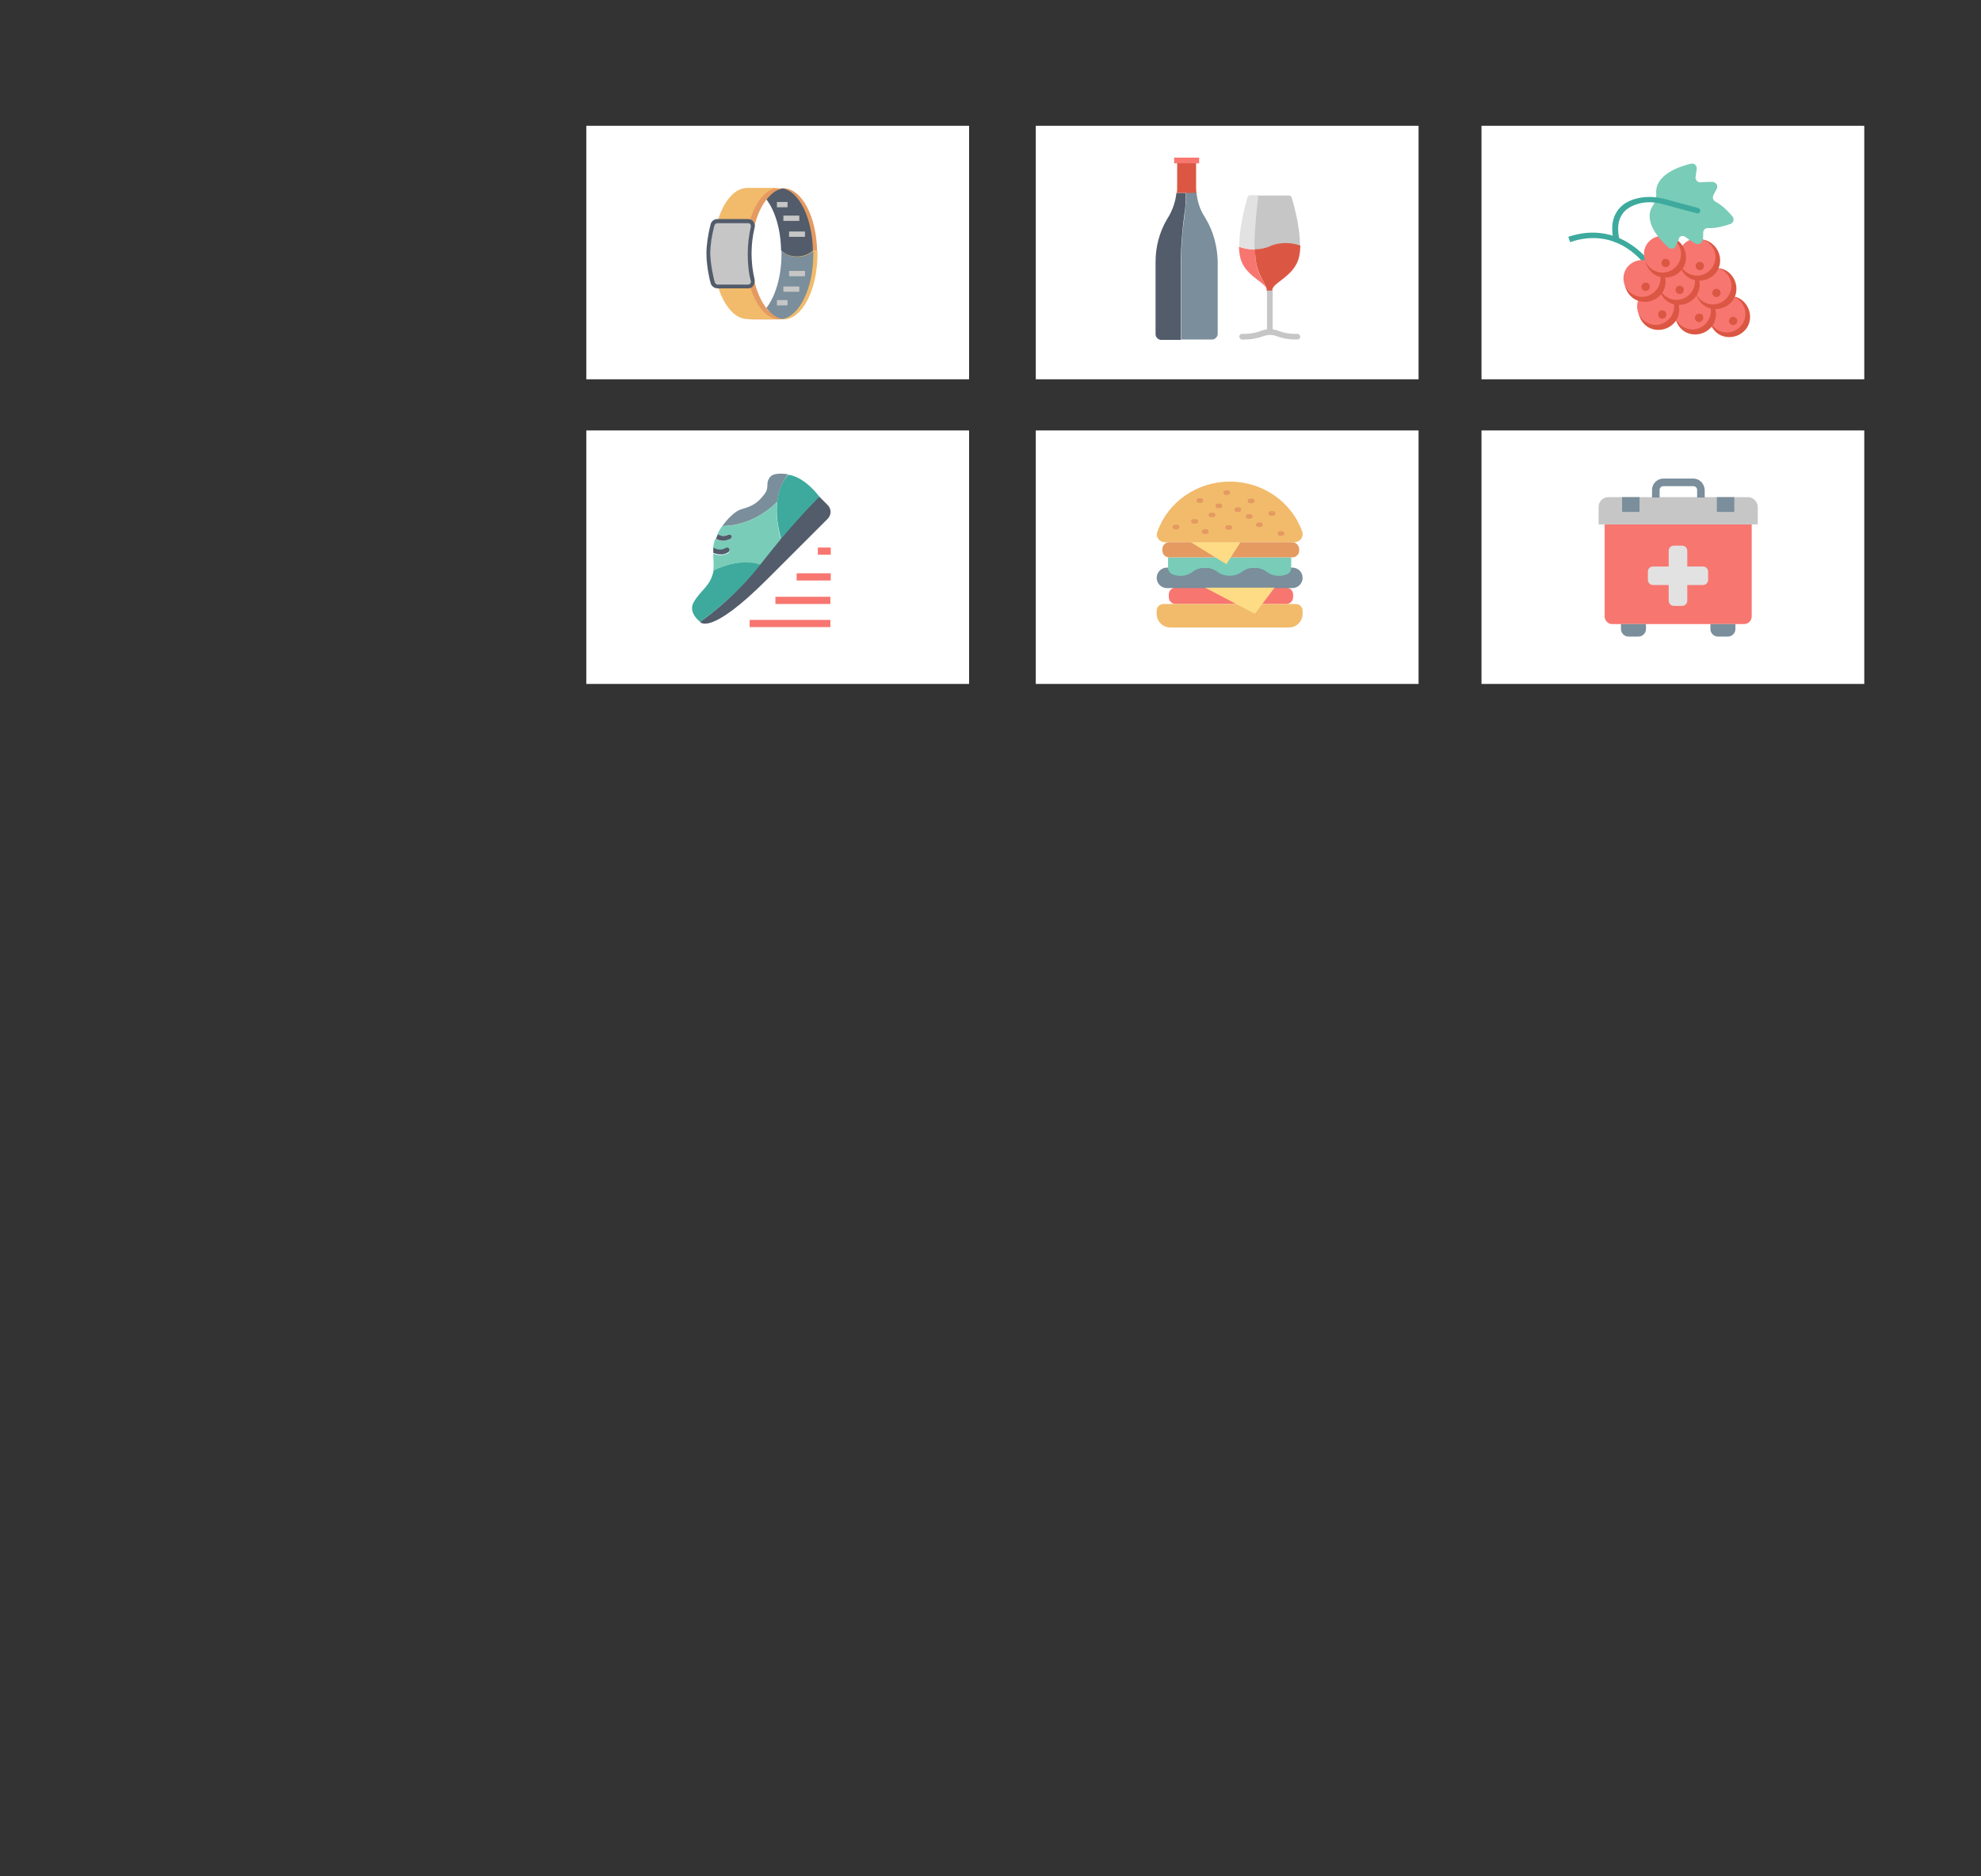 <?xml version="1.0" encoding="utf-8"?>
<!-- Generator: Adobe Illustrator 24.0.1, SVG Export Plug-In . SVG Version: 6.00 Build 0)  -->
<svg version="1.1" id="Layer_1" xmlns="http://www.w3.org/2000/svg" xmlns:xlink="http://www.w3.org/1999/xlink" x="0px" y="0px"
	 width="522.7px" height="495.1px" viewBox="0 0 522.7 495.1" style="enable-background:new 0 0 522.7 495.1;" xml:space="preserve"
	>
<rect x="0" y="0" width="522.7" height="495.1" fill="#333333" stroke="none"/>
<style type="text/css">
	.st0{fill:#D0E1F3;}
	.st1{fill:url(#SVGID_1_);}
	.st2{fill:#DDC5FA;}
	.st3{fill:#F9D5C5;}
	.st4{opacity:0.55;fill:#F44F7F;enable-background:new    ;}
	.st5{fill:#45567C;}
	.st6{fill:#FFFFFF;}
	.st7{fill:#F87670;}
	.st8{fill:#C6C6C6;}
	.st9{fill:#7A8E9B;}
	.st10{fill:#E2E2E2;}
	.st11{fill:#3DAA9D;}
	.st12{fill:#DB5743;}
	.st13{fill:#79CCB8;}
	.st14{fill:#525C6B;}
	.st15{fill:#F1BB6B;}
	.st16{fill:#E49A61;}
	.st17{fill:#FDDC85;}
</style>
<g>
	<path class="st0" d="M2000,749.2c0,13.7-91.7,53.8-144,53.7s-76-6.5-82.4-15.1c-16-21.6,34.2-49.5,97.2-46.2
		C1933.8,744.8,2017.1,718.7,2000,749.2L2000,749.2z"/>
	<g>
		
			<linearGradient id="SVGID_1_" gradientUnits="userSpaceOnUse" x1="1770.8" y1="928.72" x2="2001.441" y2="928.72" gradientTransform="matrix(1 0 0 1 0 -609.769)">
			<stop  offset="0" style="stop-color:#DCEDFF"/>
			<stop  offset="1" style="stop-color:#FEFEFE"/>
		</linearGradient>
		<path class="st1" d="M1785.2,244.6l11.3,39.8l3,9l3.8,16.5l3,18.8l15.8-21.8l20.3-27.8l6.8-10.5l12-11.3l10.5-6l-1.5,20.3v18
			l15-25.5l6.8-10.5l3,10.5l8.3,3l9.8-0.8l12-8.3l3-3.8l5.3,3.8l16.5,20.3l7.5,9l18,15.8l13.5,14.3l11.3,15.8l1.5,5.3l-2.3,6l-6,6.8
			l-13.5,12l-20.3,15l-21,15l-7.5-8.3l18.8-20.3l22.5-23.3l3-3l-21.8-18.8l-12.8-9l-6-5.3l-3,12l-4.5,12.8l-5.3,13.5l-1.5,10.5
			l-1.5,12l-15,1.5l-12,0.8l-20.3-0.8l-15-0.8l-6.8-0.8l0.8-19.5l-0.8-9l-2.3-10.5l-14.3,12l-11.3,11.3l-10.5,9l-9.8,7.5l-6.8,2.3
			l-6-2.3l-5.3-7.5l-4.5-14.3l-3-21.8l-2.3-19.5l-1.5-27.8l-1.5-27L1785.2,244.6L1785.2,244.6z"/>
		<path class="st2" d="M1849.5,366l0.6,8.5c0,0-2.3,2.9-8.1,22.6c-5.8,19.7-24.1,191-24.1,191l127.2,1.9l-3.7-53.1l1.7-63.2l-1-42.7
			l-9.1-32.5l-7.5-11.6c-1.2,1.4-5,1.4-5,1.4l2.9-5.8l-4.6-8.3v-8.3c0,0-9.7,1-14.7,1.7c-5,0.6-25.3,0.4-32.9,0.2
			C1863.6,367.6,1849.5,366,1849.5,366L1849.5,366z"/>
		<path class="st3" d="M1895.9,589.2l1.8,3.3c0,0,4.8,19.8,5.8,23.7c0.9,3.9,1.4,15.2,1.4,15.2l1.2,30.2l4.4,30.7l7.4,43.4l15.9,1.4
			l-0.7-40.4l0.9-32c0,0-2.1-10.6-3.5-13.8s-6.7-15.2-8.1-17.1c-1.4-1.8-2.5-6.2-0.9-7.8s3.2-0.9,6.9,0.7c3.7,1.6,5.5,6.7,5.5,6.7
			l0.2-43.4L1895.9,589.2L1895.9,589.2z M1824.9,588.3L1809,736.8l12.7,0.2c0,0,3.2,6.2,2.8,1.4c-0.5-4.8,1.6-12.7,1.6-12.7
			l9.7-30.9c0,0-5.1-4.2-7.8-6c-2.8-1.8-5.1-11.1-3.2-17.5c1.8-6.5,11.1-7.6,11.1-7.6c1.1-5.3,4.4-6.7,4.4-6.7l3.9,7.6l19.6-75.4
			L1824.9,588.3L1824.9,588.3z M1931.4,385.2l-2.1-0.4c0,0-1.5-1.6-2.6-2.5c-1-0.9-2.8,0-4.3,1.2c-1.4,1.2-2.1,4.9-2.1,4.9l2.4,0.5
			l3.1-2.1l9.9,16.9l3-10.4L1931.4,385.2L1931.4,385.2z"/>
		<path class="st3" d="M1859,181l-2.1,7.4c0,0,0.7,18.7,0.7,23.3s4.6,10.8,8.3,14.1c3.7,3.2,5.3,21.5,5.3,21.5l-0.7,42.2l1.8-4.2
			L1890,256l10.4-10.8l-9.4-66L1859,181L1859,181z"/>
		<path class="st3" d="M1762.5,221.3l-0.4,1.1c0.3,1.2,1.1,2.3,2.1,3c1,0.8,2.2,1.3,3.4,1.6c-1.3,0.3-2.5,0.8-3.7,1.4
			c-1.2,0.7-0.7,1.7-0.7,1.7c-1.3,0.8-2.5,1.8-3.5,2.9c-0.8,1.3,1.5,2.8,1.5,2.8c-1,0.7-1.9,1.5-2.6,2.4c-0.5,0.9,1.5,2.3,1.5,2.3
			c0.9,0.5,1.8,0.9,2.7,1.1c0.5,0,0.7-1.9,0.7-1.9l6.8,4.9l1.2,4.2l11.8-3.5l-1.5-6.7l-3.6-7.8l-3.8-7.1l-1.7,2.4l-4.2-2.5
			L1762.5,221.3L1762.5,221.3z"/>
		<path class="st4" d="M1835.7,663.7l-5.6,1.8c-2,1.8-3.8,3.7-5.5,5.7c-2,2.7,0.2,8.8,0.2,12.2s6.4,7.2,9.6,9.8s3.2,4.3,4.2,7.9
			c0.9,3.6-0.4,14.6-0.4,14.6l1.1,5.5c0,0,5.8,14.1,6.6,17.2c0.8,3.4,1.2,6.9,1.3,10.4c0,2.6-2.5,24.3-2.5,24.3s-2.3,2.8-4,4.9
			c-1.7,2.1,1.3,3.6,2.8,4.5s5.1-0.9,6.8-1.9c1.7-0.9,3.6-7.7,3.6-7.7l7.4-22.4l1.1,17.4c-0.7,1.1-1.6,2.1-2.6,2.8
			c-1.9,1.3,0,3.2,1.7,4.5s4.1-1.1,6.4-1.9c2.3-0.8,3.4-7.4,3.4-7.4l-0.2-8.9v-13l32.4-2.5c0,0-1.5,8.9-2.1,11.9s-4,5.7-6,7.9
			c-2.1,2.3,0.2,4.3,2.5,5.5c2.3,1.1,6-1.3,6-1.3l13.8-18.3l0.9-9.2l-8.5-43.8c0,0-9.6-0.2-14.7,0.2s-23.2-3-23.2-3l-10-2.8
			l-2.5-3.8l-2.3-6.6l4.7-5.3l-9.8-1.5l-1.5-1.9l-7-4.9l-3.9-7.6C1838.2,658.9,1836.7,661.2,1835.7,663.7L1835.7,663.7z M1931.7,630
			c0,0,6,9.6,7.7,12.8c1.6,3.1,3.8,15.7,4.5,20c0.8,4.3,0,16.7-0.4,20.5s-3.2,13-4.2,18.2c-1,5.3-1.5,16.9-2,21.3
			c-0.5,4.4-3.5,12.2-3.5,12.2l-0.8-19.5l0.8-53.2l-3.6-13.1l-6.9-13.7C1926.6,634.6,1929.7,631.7,1931.7,630L1931.7,630z"/>
		<path class="st5" d="M1833.8,668.7L1833.8,668.7c-0.2-0.2-0.4-0.3-0.6-0.2c-0.1,0-0.1,0.1-0.2,0.1c-0.2,0.2-0.2,0.5-0.1,0.7
			c0.5,0.6,1.1,1.2,1.7,1.8s1.3,1.1,2,1.6c0.1,0.1,0.3,0,0.4-0.1v-0.1c0-0.1,0-0.2,0-0.2s0-0.1-0.1-0.1
			C1835.7,671.3,1834.6,670.1,1833.8,668.7L1833.8,668.7z M1845.3,677.9L1845.3,677.9c-0.2-0.1-0.3,0-0.5,0.1
			c-0.1,0.1-0.1,0.3,0,0.5c0.6,0.6,1.3,1.1,2,1.6s1.4,0.9,2.2,1.3c0.1,0,0.3,0,0.4,0s0.1-0.1,0.2-0.1c0-0.1,0.1-0.1,0.1-0.2
			c0-0.1,0-0.1,0-0.2c0-0.1,0-0.1-0.1-0.2c-0.1-0.1-0.2-0.2-0.3-0.3c-0.7-0.3-1.4-0.6-2.1-1C1846.7,678.9,1846,678.4,1845.3,677.9
			L1845.3,677.9z M1835,677.6C1835,677.6,1835,677.5,1835,677.6C1835.1,677.5,1835.1,677.5,1835,677.6l0.2-0.1h0.1
			c0.7,0.6,2.3,2,2.8,2.5c0,0,0,0,0,0.1v0.1c0,0,0,0-0.1,0l-3.1,1c0,0,0,0-0.1,0c0,0,0,0-0.1,0l-0.1-0.1L1835,677.6L1835,677.6z"/>
		<path class="st5" d="M1908.7,758.4c1.9-2.5,3.7-5,5.4-7.6c1.1-1.6,2.2-3.1,3.3-4.7v2.1c-2.4,3.8-4.9,7.4-7.6,11
			c-0.9,1.3-1.9,2.5-2.9,3.7s-2.1,2.4-3.3,3.5c-0.3,0.3-0.7,0.5-1,0.8c-0.4,0.2-0.8,0.4-1.3,0.5c-0.9,0.3-1.8,0.3-2.7,0.2
			c-0.9-0.1-1.7-0.5-2.5-1c-0.7-0.5-1.3-1.2-1.8-2v-0.1c-0.2-0.6-0.3-1.3-0.1-2c0.2-0.6,0.4-1.2,0.8-1.7c0.7-0.8,1.5-1.5,2.3-2.1
			c0.8-0.7,1.4-1.4,2.1-2.2c0.3-0.4,0.5-0.8,0.7-1.2c0.2-0.5,0.4-0.9,0.5-1.4c0.6-2,1.1-4,1.6-6c0.4-1.8,0.8-3.6,1.2-5.5
			c-9.1,0.9-18.1,1.5-27.2,2l-3.5,0.2h-0.6c0.1,4.6,0.2,9.3,0.3,13.9v5c-0.1,1.7-0.4,3.4-1,5.1c-0.6,1.7-1.5,3.2-2.6,4.5
			c-1.2,1.4-2.7,2.4-4.5,2.9c-1,0.2-2,0.2-2.9-0.2c-0.9-0.3-1.7-0.9-2.3-1.6c-0.4-0.5-0.6-1-0.6-1.6c0.1-0.5,0.3-1,0.6-1.5
			c0.5-0.7,1.2-1.3,1.9-1.9c0.3-0.3,0.6-0.5,0.9-0.8c0.2-0.2,0.3-0.4,0.4-0.6l-0.2-2.4l-0.5-5c-0.2-2.4-0.4-4.8-0.7-7.1l-0.1,0.2
			l-2,6.7l-4,13.4l-0.5,1.7l-0.3,0.8c-0.1,0.3-0.2,0.6-0.4,0.9c-0.6,1.1-1.3,2.1-2.2,3c-0.9,0.9-1.9,1.6-3,2.2
			c-1.1,0.7-2.4,1-3.8,0.9s-2.7-0.8-3.5-2c-0.5-0.6-0.7-1.2-0.8-2c-0.1-0.7,0-1.4,0.3-2.1c0.5-1.2,1.2-2.2,2.1-3.1
			c0.4-0.4,0.8-0.9,1.1-1.2c0.1-0.1,0.1-0.1,0.1-0.2v-0.2l0.1-0.8c0.5-4.6,0.9-9.2,1.3-13.9c0.4-4.6,0.6-9.2,0.5-13.8
			c-0.2-2.3-0.7-4.5-1.4-6.6c-0.7-2.2-1.5-4.3-2.4-6.5l-2.7-6.5c-0.5-1.1-0.9-2.2-1.2-3.3c-0.4-1.2-0.6-2.4-0.6-3.7
			c-0.1-4.8,0.3-9.4-0.2-13.9c-0.2-2.2-0.7-4.4-1.5-6.5c-0.4-1-1-1.8-1.8-2.5s-1.9-1.4-2.8-2.1c-2-1.4-3.7-3.1-5.2-5
			c-1.5-2-2.5-4.3-2.9-6.7s-0.3-4.9,0.1-7.3c0.1-0.6,0.3-1.2,0.4-1.7c0.5-1.8,1.4-3.5,2.7-4.9c1.7-1.8,4-3,6.4-3.5
			c0.7-0.2,1.5-0.2,2.2-0.3c0.5-3.6,4.3-7.1,4.4-7.3c0.1-0.1,0.1-0.1,0.2-0.1s0.2,0,0.2,0c0.1,0,0.2,0,0.2,0.1
			c0.1,0,0.1,0.1,0.2,0.2c0.1,0.2,2.8,5.8,3.4,8.5l0.3,0.2c1,0.4,1.9,0.9,2.9,1.4c2.2,1.3,4.2,2.9,5.9,4.8l0.7,0.1l8.7,1
			c0.2,0,0.3,0.1,0.4,0.3c0.1,0.1,0.1,0.3,0,0.5c-1.2,2.1-2.8,3.9-4.6,5.5c0.5,1,0.9,1.9,1.3,3c0.3,0.7,0.5,1.4,0.7,2.1
			c0.1,0.3,0.2,0.7,0.3,1l0.1,0.5c0.1,0.1,0.1,0.3,0.1,0.4c0.6,1.2,1.6,2.1,2.9,2.6c2.6,1.3,5.3,2.2,8.1,2.7c2.8,0.6,5.7,1,8.6,1.4
			c5.8,0.7,11.6,1,17.4,1.2c4.4,0.2,8.7,0.2,13.1,0.2v1.9c-4.4,0-8.8-0.1-13.2-0.3c-5.8-0.3-11.7-0.7-17.5-1.5
			c-2.9-0.4-5.8-0.9-8.7-1.5c-2.9-0.6-5.8-1.6-8.4-2.9c-1.5-0.7-2.6-1.9-3.4-3.3c-0.1-0.2-0.1-0.4-0.2-0.6l-0.1-0.5
			c-0.1-0.4-0.2-0.7-0.3-1c-0.2-0.7-0.4-1.4-0.6-2.1c-0.4-1.1-0.9-2.2-1.4-3.2v-0.1c-0.8-1.5-1.7-2.9-2.7-4.3v0.1
			c-0.4,0-0.9,0.1-1.3,0.1c-0.1,0-0.1,0-0.2-0.1c-0.1,0-0.1-0.1-0.1-0.2c0-0.1,0.1-0.2,0.2-0.3c1.5-0.4,3-0.6,4.6-0.9l1-0.2
			l-5.8-0.7c-0.1,0-0.2-0.1-0.3-0.2c-1.7-1.9-3.6-3.5-5.8-4.8c-0.9-0.5-1.8-1-2.8-1.3l-0.6-0.3c-0.1,0-0.1-0.1-0.2-0.2
			c-0.1-0.1-0.1-0.1-0.1-0.2c-0.6-2.2-1.4-4.4-2.4-6.4c0,0.8,0.1,1.6,0.1,2.4c0,1.5,0.1,3,0,4.5v0.1c0,0,0,0.1-0.1,0.1
			c0,0-0.1,0.1-0.2,0.1s-0.1,0-0.2-0.1c0,0-0.1-0.1-0.1-0.2v-0.9h-0.1c-2.2-0.4-4.5-0.4-6.7,0.2c-2.1,0.5-4.1,1.6-5.6,3.2
			c-0.7,0.8-1.3,1.7-1.8,2.7c-0.2,0.5-0.4,1-0.5,1.5c-0.2,0.5-0.3,1.1-0.4,1.7c-0.4,2.2-0.4,4.4-0.1,6.6c0.4,2.2,1.3,4.2,2.6,6
			c1.4,1.8,3,3.3,4.8,4.7c0.9,0.7,1.8,1.3,2.8,2.1s1.8,1.9,2.3,3.1c0.9,2.2,1.5,4.6,1.7,7.1c0.5,4.7,0.1,9.5,0.2,14
			c0,1.1,0.2,2.2,0.5,3.2c0.3,1.1,0.7,2.2,1.2,3.2l2.7,6.5c0.9,2.2,1.7,4.4,2.5,6.6c0.8,2.3,1.3,4.6,1.5,7c0.1,4.7-0.1,9.4-0.5,14.1
			c-0.4,4.7-0.8,9.3-1.3,14l-0.1,0.9c0,0.2-0.1,0.4-0.2,0.6c-0.1,0.2-0.2,0.4-0.3,0.5c-0.4,0.5-0.8,0.9-1.2,1.3
			c-0.8,0.8-1.4,1.6-1.8,2.6c-0.4,0.8-0.3,1.8,0.3,2.5c0.6,0.8,1.4,1.3,2.4,1.4c1,0,2-0.2,2.9-0.8c1-0.5,1.8-1.2,2.6-2
			c0.8-0.8,1.4-1.6,1.9-2.6c0.1-0.2,0.2-0.5,0.3-0.7l0.2-0.8l0.5-1.7l4-13.4l2.1-6.7l1-3.3c0.2-0.6,0.4-1.1,0.6-1.7
			c0.2-0.6,0.6-1.2,1-1.7c0.9-0.9,1.9-1.6,3.1-2.1c1.1-0.4,2.3-0.8,3.5-0.9c1.2-0.2,2.4-0.2,3.6-0.3l3.5-0.2
			c9.3-0.5,18.6-1,27.9-1.8c0.3,0,0.5,0.2,0.6,0.5v0.1c-0.6,4.2-1.4,8.3-2.5,12.4c-0.2,0.5-0.3,1-0.5,1.6c-0.2,0.5-0.5,1.1-0.8,1.5
			c-0.7,0.9-1.4,1.7-2.2,2.4c-0.7,0.7-1.4,1.4-2,2.2c-0.5,0.6-0.7,1.4-0.5,2.2c0.7,1.1,1.8,1.9,3.1,2.2c0.7,0.1,1.3,0.1,2-0.1
			c0.3-0.1,0.6-0.2,0.9-0.4s0.6-0.4,0.9-0.6C1904.8,763.2,1906.8,760.9,1908.7,758.4L1908.7,758.4z M1857.7,677.4L1857.7,677.4
			c1.3-1.2,2.5-2.6,3.6-4.1l-3.6,0.4l-2.1,0.2C1856.3,675.1,1857.1,676.2,1857.7,677.4L1857.7,677.4z M1839.5,657.5L1839.5,657.5
			c-1.1,1.2-2.8,3.4-3.2,5.6c1.3,0,2.5,0.1,3.8,0.4c-0.1-0.9-0.1-1.7-0.2-2.5C1839.8,659.8,1839.7,658.7,1839.5,657.5L1839.5,657.5z
			 M1870.9,758.6L1870.9,758.6c-0.1-4.6-0.1-9.3-0.1-13.9c-0.6,0-1.1,0.1-1.7,0.2c-2.2,0.2-4.2,1.2-5.9,2.6
			c-0.3,0.4-0.6,0.8-0.8,1.3c-0.2,0.5-0.4,1.1-0.6,1.6v0.1c0.4,3.3,0.7,6.7,1,10l0.5,5l0.1,1.2l0.1,0.6v0.3c0.1,0.5,0,0.9-0.3,1.3
			c-0.1,0.2-0.3,0.4-0.5,0.6c-0.3,0.3-0.6,0.6-0.9,0.9c-1.2,1-2.5,2.4-1.7,3.1c0.5,0.5,1.1,0.9,1.8,1.1c0.6,0.2,1.3,0.3,2,0.1
			c1.4-0.5,2.7-1.3,3.7-2.5s1.8-2.6,2.4-4c0.5-1.5,0.9-3.1,0.9-4.7V758.6L1870.9,758.6z M1943,654.3c1.4,8,1.9,16.1,1.3,24.1
			c-0.1,2-0.3,4-0.6,6c-0.1,1-0.4,2-0.6,3l-0.8,2.9c-1.1,3.8-1.9,7.7-2.4,11.6c-0.6,3.9-0.8,7.9-1,11.9c-0.3,4-0.8,8-1.7,12
			c-0.8,3.6-1.7,7.1-2.7,10.6h-0.4v-2.7c0.7-2.7,1.4-5.4,1.9-8.1c0.8-3.9,1.4-7.8,1.6-11.8s0.5-8,1-12s1.3-7.9,2.4-11.8l0.8-2.9
			c0.2-0.9,0.4-1.9,0.6-2.9c0.3-1.9,0.5-3.9,0.6-5.9c0.5-7.9,0.1-15.9-1.4-23.7s-4-15.4-8.6-21.8c-1.1-1.6-2.4-3.1-3.8-4.5
			c-0.7-0.7-1.4-1.3-2.2-1.8c-0.7-0.5-1.6-0.9-2.5-1c-0.8-0.2-1.6,0.1-2.1,0.7c-0.5,0.7-0.8,1.5-0.8,2.4c-0.1,1.9,0.4,3.7,1.4,5.3
			c0.2,0.4,0.5,0.8,0.8,1.2l0.9,1.2c0.6,0.8,1.1,1.7,1.6,2.6c0.5,0.9,1,1.8,1.4,2.7s0.9,1.8,1.2,2.8c1.6,3.7,2.9,7.5,3.9,11.4
			s1.6,7.9,1.9,11.9c0.3,4.1,0,8.1-0.9,12.1l0,0c-0.1,0.3-0.4,0.4-0.6,0.4l0,0c-0.3-0.1-0.4-0.3-0.4-0.6c0.9-3.9,1.1-7.8,0.8-11.8
			c-0.3-4-1-7.9-2-11.7s-2.3-7.6-3.8-11.3c-0.4-0.9-0.8-1.8-1.2-2.7c-0.4-0.9-0.9-1.8-1.4-2.6c-0.5-0.9-1-1.7-1.5-2.5l-0.9-1.2
			c-0.3-0.4-0.6-0.9-0.9-1.3c-1.1-1.8-1.6-4-1.5-6.1c0-1.2,0.4-2.3,1.1-3.2c0.4-0.5,0.9-0.8,1.5-1s1.2-0.3,1.8-0.2
			c1.1,0.2,2.1,0.6,3,1.2c0.9,0.6,1.7,1.2,2.4,2c1.5,1.4,2.8,3,4,4.6C1938.9,638.5,1941.6,646.4,1943,654.3L1943,654.3z
			 M1862.2,414.7c-0.3,0.1-0.6-0.1-0.6-0.4c0-0.2,0.1-0.5,0.3-0.6c1.6-0.7,3.2-1.4,4.8-1.9c1.6-0.5,3.3-1,5-1.4s3.4-0.8,5.1-1
			c1.7-0.3,3.5-0.4,5.2-0.3c0.3,0,0.5,0.2,0.5,0.5s-0.1,0.5-0.4,0.6c-3.3,0.8-6.6,1.6-9.9,2.4S1865.6,414.1,1862.2,414.7
			L1862.2,414.7z M1894.5,416.5c0,0.2-0.1,0.4-0.3,0.5c-3.1,1.2-6.4,2.3-9.6,3.1c-3.2,0.9-6.5,1.6-9.8,2.3c-3.3,0.6-6.6,1.2-9.9,1.6
			c-3.3,0.5-6.7,0.7-10.1,0.6c-0.3,0-0.5-0.2-0.5-0.5s0.1-0.5,0.4-0.6c6.5-1.6,13-3.1,19.5-4.4l4.9-1c1.7-0.3,3.3-0.6,4.9-0.9
			c3.3-0.6,6.6-1,10-1.3C1894.2,416,1894.4,416.2,1894.5,416.5z M1891.8,430.5c0.1,0,0.1,0,0.2,0.1s0.2,0.2,0.2,0.3
			c0.1,0.2-0.1,0.5-0.3,0.6c-3.1,1.3-6.4,2.3-9.7,2.8c-3.3,0.6-6.6,1.1-9.9,1.4s-6.6,0.6-10,0.7c-3.3,0.1-6.7,0-10-0.3h-0.1
			c-0.3,0-0.5-0.3-0.5-0.6c0-0.3,0.3-0.5,0.6-0.5c3.3-0.2,6.6-0.6,9.9-0.9l9.8-1l9.9-1.1c3.3-0.5,6.6-0.8,9.7-1.5
			C1891.7,430.5,1891.7,430.5,1891.8,430.5z"/>
		<path class="st5" d="M2001.4,333.9c0.9,2.2,1,4.6,0.5,6.8c-0.6,2.2-1.7,4.2-3.1,5.9c-5.4,6.7-11.9,12.3-18.5,17.5
			c-3.3,2.6-6.7,5.1-10.2,7.5s-7,4.8-10.4,7.3c-6.8,4.9-13.6,9.8-20.3,14.8l-2.7,10.5c0.6,1.4,1.1,2.9,1.5,4.3
			c0.5,1.9,0.8,3.7,1.2,5.5c0.7,3.6,1.5,7.2,2.3,10.8c0.2,0.9,0.4,1.8,0.6,2.8c0.2,0.9,0.4,1.9,0.5,2.8c0.2,1.9,0.5,3.7,0.6,5.6
			c0.7,7.4,0.9,14.9,1,22.3c0.2,14.8-0.2,29.7-0.6,44.5L1943,525c-0.2,7.4,0,14.8,0.4,22.1c0.4,7.4,1,14.7,1.6,22.1l1,11.1
			c0.2,1.9,0.3,3.7,0.4,5.6v2.9c0,1-0.1,2-0.4,3c-0.2,0.6-0.5,1.2-1,1.7c-0.5,0.4-1.1,0.7-1.7,0.9c-1,0.2-2,0.2-3,0.2l-5.6-0.1h-0.2
			c0.1,1.6,0.2,3.3,0.2,4.9c0.1,3.7,0.2,7.4,0.3,11.2c0.1,7.4,0.1,14.8,0.1,22.3v1.5l-1.8-2.4c0-7.1,0-14.2-0.2-21.3
			c-0.1-3.7-0.2-7.4-0.3-11.1c-0.1-2.9-0.3-5.9-0.5-8.8l-33.8-0.3v0.1l0.3,1.5l1,4.5l2.2,9c1.5,6,2.6,12.2,3.3,18.3
			c0.7,6.2,0.9,12.4,1.1,18.6c0.2,6.2,0.3,12.4,0.6,18.5c0.1,3.1,0.4,6.2,0.6,9.2s0.8,6.1,1.3,9.1c1,6.1,2.1,12.2,3.1,18.3l6.3,36.6
			v0.1h14.6c-0.1-0.4-0.1-0.9-0.1-1.3c-0.2-3.7-0.2-7.4-0.3-11.2c-0.2-14.8-0.2-29.7-0.1-44.5c0-4.6,0.1-11.7,0.2-16.3l0.6,0.4
			l1,7.3c-0.1,2.9-0.2,5.7-0.2,8.6c-0.2,14.8-0.2,29.7-0.1,44.5c0,3.7,0.1,7.4,0.2,11.1c0,0.4,0,0.9,0.1,1.3
			c0.1,0.4,0.1,0.9,0.2,1.3c0.2,0.9,0.5,1.8,0.7,2.6c0.5,1.7,1.1,3.5,1.7,5.2c2.5,6.9,5.2,13.8,8,20.6l3.1,4.1l0.8,1
			c0.3,0.4,0.5,0.6,0.8,1.1c0.5,1,0.5,2.2-0.1,3.1c-0.3,0.5-0.7,0.8-1.1,1.1c-0.4,0.2-0.9,0.4-1.4,0.4c-0.9,0.1-1.7,0.2-2.6,0.3
			c-1.8,0.2-3.5,0.2-5.3,0.1c-1.9,0-3.7-0.6-5.2-1.7c-1.4-1.2-2.5-2.6-3.3-4.3c-0.4-0.8-0.7-1.6-0.9-2.5c-0.3-0.8-0.5-1.7-0.8-2.4
			c-0.7-1.2-2-2.1-3.4-2.2l-1.3,8.3c0,0.1-0.1,0.3-0.2,0.3c-0.1,0.1-0.2,0.1-0.4,0.1l-3.1-0.4c-0.2,0-0.4-0.2-0.5-0.4
			c-0.9-5.9-1.8-11.9-2.6-17.8c-1-6-1-12-0.2-18l-3.6-18.1l-3.5-18.2c-1.1-6.1-2.2-12.2-3.3-18.3c-0.5-3-1-6.2-1.3-9.2
			c-0.3-3.1-0.5-6.2-0.6-9.3c-0.5-12.4-0.4-24.8-1.5-37c-0.7-6.1-1.7-12.2-3-18.2l-2-9.1l-0.7-3l-34.8-0.7
			c-3.5,13.4-7,26.8-10.4,40.1c-2,7.7-3.9,15.5-5.7,23.2c-0.7,3.1-1.5,6.2-2.3,9.3l-1.5-1.3c0.7-3,1.3-5.3,1.9-8.3
			c1.8-7.8,3.7-15.6,5.6-23.3c3.5-14.3,7.1-28.5,10.8-42.7l-34.5-0.4l-10.4,91.3l-5.5,47.4l-0.9,7.3l13.5,0.3
			c0.2-3.6,0.9-7.2,1.9-10.6c2.1-7.7,4.5-15.3,6.8-23l2.5-8.2l1.1,1.9c-0.7,2.2-1.4,4.5-2.1,6.7c-2.3,7.6-4.8,15.2-6.9,22.9
			c-1.2,3.7-1.8,7.6-1.9,11.6c0.1,1.9,0.5,3.8,1.2,5.6c0.4,1,0.7,2,0.8,3l0.6,2.9c0.4,2,0.6,4,0.6,6.1c-0.1,2.1-0.5,4.1-1.3,6
			c-0.4,1-0.9,1.8-1.4,2.7c-0.4,0.9-0.8,1.8-1.2,2.7c-0.3,0.9-0.6,1.8-0.8,2.8c-0.2,0.9-0.3,1.8-0.2,2.8l0,0c0,0.3-0.2,0.5-0.4,0.6
			h-3.2c-0.2,0-0.4-0.1-0.5-0.3l-1.8-4.8c-2.5,2.6-4.9,5.2-7.1,7.9l-1.8,2.2l-0.9,1.1c-0.3,0.4-0.7,0.8-1.1,1.1
			c-1.7,1.2-3.7,1.8-5.7,1.8c-3.9,0.1-7.8-0.5-11.5-1.7c-0.6-0.1-1.1-0.4-1.5-0.7c-1-0.9-1.2-2.2-0.7-3.4c0.3-0.5,0.7-1,1.2-1.3
			l4.5-2.8c0.9-1.1,1.7-2.2,2.5-3.3c0.3-0.5,0.6-1.1,0.9-1.6c0.9-1.7,1.7-3.6,2.3-5.4c1.5-4,4.2-7.1,6.2-10.4
			c1.1-1.6,1.9-3.4,2.5-5.2c0.1-0.4,0.2-0.9,0.3-1.4l0.2-1.4l0.3-3l1.3-11.9l5.3-47.7l10-87.9c-0.4,0-0.8-0.1-1.2-0.1
			c-2-0.2-3.9-0.7-5.6-1.6c-1-0.5-1.7-1.3-2.3-2.2c-0.5-1-0.5-2.1,0-3.1c1.8-17.8,3.5-35.5,5.3-53.3l5.2-53.4l2.6-26.7
			c0.8-8.9,2.3-17.8,4.2-26.6c2-8.8,4.3-17.4,7.1-25.9c2.7-8.4,5.7-16.8,9.2-25c-0.7-7.8-1-15.6-0.7-23.4c0.1-3.9,0.4-7.9,0.4-11.7
			c0-3.7-1.1-7.3-2.4-11c-3,3-6.1,5.9-9.3,8.8c-6.3,5.9-12.6,11.7-19,17.4c-4,3.6-8.1,7.1-12.2,10.5l-1.3,1l-1.4,1
			c-0.9,0.7-1.9,1.3-2.9,1.8l-1.6,0.7c-0.6,0.2-1.1,0.4-1.7,0.5c-2.4,0.5-4.9,0.1-7-1.2c-2-1.3-3.6-2.9-4.9-4.8
			c-1.3-1.8-2.3-3.8-3.3-5.8c-0.5-1-0.9-1.9-1.3-3s-0.8-2.1-1-3.2c-1.1-4.2-1.9-8.4-2.6-12.7c-0.7-4.3-1.3-8.5-1.8-12.8
			c-1.1-8.5-1.9-17.1-2.6-25.7c-0.3-4.3-0.6-8.6-0.8-12.9l-0.1-6.4c-0.1-2.1-0.1-4.3-0.2-6.4c-0.3-8.6-0.8-17.1-1.4-25.7
			c0-0.2,0.1-0.5,0.4-0.5l0.5-0.1l-0.8-3.4c-0.6-0.3-1.2-0.6-1.8-1c-0.6-0.4-1.2-0.9-1.8-1.3c-0.9-0.7-1.8-1.5-2.7-2.3
			c0,0.2-0.1,0.5-0.2,0.7c-0.3,0.4-0.7,0.7-1.1,0.9c-0.1,0.1-0.3,0.1-0.4,0c-0.7-0.3-1.4-0.7-2.1-1.1c-0.8-0.5-1.3-1.2-1.7-2
			c-0.1-0.2-0.1-0.5-0.1-0.7s0.1-0.5,0.2-0.7c0.2-0.4,0.4-0.8,0.7-1.1c0.4-0.4,0.8-0.7,1.2-1c-0.1-0.1-0.2-0.2-0.3-0.3
			c-0.5-0.5-0.8-1.1-0.9-1.8s0.2-1.4,0.7-1.9c0.4-0.5,0.9-0.9,1.5-1.2c0.4-0.2,0.9-0.4,1.4-0.5c0-0.2,0-0.3,0-0.5
			c0.1-0.7,0.6-1.4,1.2-1.8c0.6-0.4,1.3-0.7,2-0.8c-1.2-0.4-2.3-1-3.2-1.8c-1.1-1-1.4-2.5-0.9-3.9c0.1-0.2,0.3-0.3,0.6-0.3
			c3.6,0.9,7,2.4,10.1,4.5c0.1-0.3,0.2-0.6,0.4-1l0.3-0.5l0.1-0.2c0.1-0.1,0.2-0.2,0.3-0.3c0.2-0.2,0.5-0.3,0.9-0.3s0.7,0.2,0.9,0.6
			l0.4,0.9l0.9,1.7l3.4,6.8c1.3,2.1,2.4,4.4,3.1,6.8c0.5,1.5,0.9,3,1.2,4.6l0.6-0.2c0.3-0.1,0.6,0.1,0.7,0.3c1.9,7,3.8,14,5.8,20.9
			c2.1,7,4,13.9,6.2,20.8c2.3,6.9,4.1,14,5.5,21.1c1.3,6.4,2.4,12.8,3.5,19.2c4.8-6.8,9.5-13.6,14.3-20.4l15.8-22.1l7.8-11.1
			c2.7-3.7,5.7-7.2,8.9-10.4c0.6-0.6,1.1-1.1,1.7-1.6c-0.7-8.6,4.6-20.8,6.8-27.6c1.4-4.3,1.4-6.7,0.9-9.4c-1.9-1.8-3.3-4-4.2-6.4
			c-1-2.5-1.7-5.1-2.2-7.7c-0.2-1.3-0.3-2.7-0.3-4.1c0-1.3,0.1-2.6,0.1-3.9c0.1-2.6,0-5.2-0.1-7.8c-0.1-1-0.1-1.9,0-2.9
			c-7-3.9-1.5-14.4,3-21.1c3.1-4.7,9-6.7,12.7-7.6c3.8-0.9,8.4-1.3,15.6-0.9c7.2,0.4,11.2,3.5,16.5,10.1c5.4,6.5,7.8,9.4,10.5,15.9
			s4,13.8,3.8,25s2.7,21,6.9,27.3c0,0,4.1,8.8,4.1,14c0.7,0.6,1.3,1.3,2,1.9l2.2,2.3c2.9,3.1,5.7,6.3,8.4,9.5c2.7,3.2,5.4,6.5,8,9.9
			l3.9,5c1.2,1.7,2.6,3.2,4.1,4.7c1.5,1.4,3.2,2.6,4.9,3.9c1.7,1.3,3.4,2.6,5,4c3.3,2.8,6.2,5.8,9.2,8.8c5.9,6.1,11.5,12.4,16.9,19
			c1.3,1.6,2.6,3.3,3.9,5C1999.5,329.9,2000.6,331.8,2001.4,333.9L2001.4,333.9z M1818.8,740.8c0,1.5,0.8,2.7,1.8,2.7
			s1.8-1.2,1.8-2.7s-0.8-2.7-1.8-2.7C1819.6,738.2,1818.8,739.4,1818.8,740.8z M1923,737.3c-1,0-1.9,1.3-1.9,2.8
			c0,1.6,0.8,2.9,1.8,2.9s1.8-1.3,1.8-2.9C1924.8,738.6,1924,737.3,1923,737.3L1923,737.3z M1892.6,260.3l-0.3-0.8
			c0-0.1-0.1-0.2-0.1-0.3c-0.1-0.3-0.2-0.6-0.2-0.9c-0.1-0.1-0.1-0.1-0.1-0.2c-0.1-0.5-0.2-0.9-0.3-1.4c-0.1-0.3-0.1-0.6-0.2-0.9
			c-0.1-0.1-0.1-0.2-0.1-0.3V255c-0.6,0.9-1.2,1.8-1.8,2.8c-2.3,3.6-4.5,7.2-6.7,10.8c-2.2,3.6-4.3,7.3-6.4,11s-4.1,7.4-5.9,11.2
			c0,0.1-0.1,0.1-0.1,0.1c-0.5,2.8-1.1,5.6-1.8,8.4c-0.2,0.8-0.4,1.7-0.5,2.6l25.4-37.7c-0.1-0.2-0.2-0.5-0.2-0.8
			c-0.1-0.3-0.1-0.6-0.2-0.9c0-0.1,0,0-0.1-0.3c-0.1-0.2-0.1-0.5-0.2-0.7l-0.1-0.2L1892.6,260.3L1892.6,260.3z M1869.6,278.7
			c-0.1-1.4,0-2.6,0-3.9c0.1-5.3,0.3-10.5,0.6-15.7l0.3-6.3c-1.8,0.9-3.5,1.9-5.2,3l-0.3,0.2l3.5,39.7c0.7-3.1,1-4.9,1.2-5.8v-7.3
			C1869.6,281.3,1869.6,280,1869.6,278.7L1869.6,278.7z M1860.4,217.3L1860.4,217.3c0.8,2.4,2.2,4.5,4.1,6.2c0.9,0.8,2,1.3,3.2,1.6
			l0.4,0.1l0.6,0.2c0.4,0.1,0.7,0.3,1,0.5s0.6,0.5,0.9,0.8c0.2,0.3,0.4,0.6,0.6,0.9c0.6,1.3,0.9,2.6,1,4c0.1,1.3,0.2,2.7,0.2,4
			c0,2.7-0.1,5.3-0.2,7.9c-0.2,5.3-0.5,10.5-0.7,15.7s-0.5,10.4-0.7,15.6c0,1.3-0.1,2.6,0,3.9s0.1,2.6,0.1,3.9
			c0,1.8-0.1,3.6-0.1,5.5c1.5-3.1,3.2-6.1,4.9-9.1c2.1-3.7,4.2-7.4,6.4-11c2.2-3.7,4.4-7.2,6.7-10.8c0.8-1.3,1.7-2.6,2.6-3.9
			c0-1.8,0.1-3.7,0.5-5.4c1.6-7.8-0.7-10.8-2-14.1c-2.9-7.7-5.1-24.4-5.8-32.4c-0.7-8-1.8-17.2-1.8-17.2l-1.1,3.8
			c0,0-2.9,0.9-9.6-0.2c-3.8-0.7-7.7-0.9-11.6-0.7h-1.3c-0.5,2.3-0.7,4.6-0.6,6.9c0.6,0,1.2,0.1,1.8,0.3c0.8,0.2,1.6,0.6,2.2,1.3
			c0.5,0.6,0.9,1.4,1,2.2s0.2,1.5,0.1,2.3c-0.1,1.5-0.4,2.9-0.7,4.3c-0.3,1.4-0.6,2.8-1,4.2c0.1,0.2,0.1,0.3,0.3,0.4
			c0.2,0.2,0.4,0.3,0.6,0.4c0.5,0.2,1,0.3,1.5,0.3c0.1,0,0.3,0.1,0.3,0.2v0.1c0,0.2-0.1,0.3-0.3,0.3c-0.6,0-1.3,0-1.9-0.3
			c-0.3-0.1-0.6-0.3-0.9-0.5c-0.3-0.3-0.5-0.6-0.6-1c0-0.1,0-0.1,0-0.2c0.8-2.7,1.4-5.5,1.6-8.4c0.2-1.3-0.2-2.6-1-3.6
			c-0.8-0.7-1.9-1-3-0.8c0.1,2.2,0.1,4.4,0.1,6.7c0,2.7-0.3,5.2,0.1,7.7C1858.7,212.4,1859.4,214.9,1860.4,217.3L1860.4,217.3z
			 M1771,244.4L1771,244.4c0.1,0,0.2,0.2,0.3,0.3l1,3.6l10.6-3.3c-0.2-1.6-0.6-3.1-1-4.6c-0.7-2.3-1.7-4.5-2.9-6.5l-3.3-6.9
			l-0.8-1.7l-0.4-0.7l-0.1,0.2l-0.2,0.3c-0.1,0.2-0.2,0.5-0.3,0.8c-0.2,0.6-0.2,1.1-0.2,1.7c0,1.2,0.2,2.5,0.5,3.6
			c0.1,0.6,0.3,1.2,0.4,1.9c0.1,0.3,0.1,0.7,0.1,1c0,0.2,0,0.4-0.1,0.6l-0.1,0.2c0,0.1-0.1,0.1-0.1,0.1c0,0.1-0.1,0.1-0.2,0.1
			l-0.3,0.1c-0.6,0.2-1.2,0.4-1.7,0.7s-1,0.6-1.5,1c-0.9,0.8-1.6,1.8-1.9,3c0,0.1-0.1,0.1-0.2,0.2c-0.1,0-0.2,0.1-0.2,0
			c-0.2,0-0.3-0.2-0.2-0.4c0.3-1.4,1-2.7,2.1-3.6c0.5-0.5,1-0.9,1.6-1.2s1.2-0.6,1.8-0.8c0-0.1,0-0.2,0-0.3c0-0.3,0-0.6-0.1-0.8
			c-0.1-0.6-0.3-1.2-0.4-1.8c-0.4-1.3-0.6-2.6-0.6-3.9c0-0.3,0-0.6,0-1c-2.9-2.1-6.2-3.6-9.7-4.5c-0.1,0.3-0.1,0.7,0,1
			c0.1,0.5,0.4,1,0.7,1.3c0.8,0.8,1.8,1.4,2.9,1.7c1.2,0.4,2.3,1,3.3,1.7c1.1,0.7,1.9,1.7,2.4,2.9c0,0.1,0,0.2,0,0.2
			c0,0.1-0.1,0.1-0.2,0.2c-0.2,0.1-0.3,0-0.4-0.2v-0.1c-0.5-1-1.3-1.9-2.2-2.4c-0.4-0.3-0.9-0.5-1.3-0.7h-0.1
			c-1.2,0-2.3,0.2-3.3,0.8c-0.4,0.2-0.8,0.7-0.9,1.2c0,0.5,0.1,1,0.4,1.5s0.7,1,1.1,1.4l0.6,0.6c0.1,0.1,0.3,0.1,0.5,0
			c0.5-0.2,0.8-0.6,0.9-1.1c0-0.5-0.2-1.1-0.5-1.5c0,0,0-0.1-0.1-0.1c0-0.1,0-0.3,0.1-0.4c0.2-0.1,0.4-0.1,0.5,0.1
			c0.5,0.6,0.7,1.3,0.7,2c-0.1,0.7-0.6,1.4-1.3,1.7c-0.4,0.2-0.9,0.2-1.3,0c-0.3-0.3-0.5-0.4-0.8-0.7c-0.5-0.5-0.9-1-1.3-1.5
			c-0.1-0.2-0.2-0.4-0.3-0.6c-0.9,0.2-1.8,0.6-2.4,1.3c-0.2,0.2-0.3,0.3-0.4,0.5s-0.1,0.4-0.1,0.6c0.1,0.5,0.3,0.9,0.7,1.2
			c0.4,0.4,0.8,0.7,1.2,1c0.2,0.1,0.5,0.4,0.6,0.4s0.3,0,0.4-0.1c0.3-0.4,0.5-0.8,0.6-1.3c0-0.5-0.1-1-0.4-1.3
			c-0.1-0.1-0.1-0.2-0.1-0.3s0.1-0.2,0.2-0.3c0.2-0.1,0.4-0.1,0.6,0.1c0.4,0.5,0.6,1.2,0.6,1.9c-0.1,0.7-0.3,1.3-0.8,1.8
			c-0.3,0.3-0.8,0.4-1.2,0.3c-0.3-0.1-0.6-0.3-0.9-0.5l-0.3-0.2c-0.5,0.3-0.9,0.6-1.3,1c-0.5,0.4-0.7,1-0.5,1.6
			c0.3,0.6,0.7,1.1,1.3,1.4c0.6,0.4,1.1,0.7,1.7,0.9c0.2-0.1,0.4-0.2,0.5-0.4c0.2-0.2,0.2-0.5,0.2-0.7c-0.3-0.7-0.7-1.2-1.3-1.7
			c0,0,0,0,0-0.1s0-0.1,0-0.2c0,0,0,0,0-0.1c0.1-0.1,0.2-0.1,0.3,0c0.3,0.2,0.7,0.5,1,0.7s0.5,0.4,0.7,0.6c1.1,1,2.2,1.9,3.4,2.8
			c0.6,0.4,1.2,0.9,1.8,1.3C1769.7,243.8,1770.3,244.2,1771,244.4L1771,244.4z M1789.8,263.8c-1.7-6.1-3.3-12.1-4.9-18.2l-13.6,4.2
			c0.5,6,1,12.1,1.4,18.1C1772.7,267.8,1789.8,263.8,1789.8,263.8z M1848.6,327.5L1848.6,327.5c1.2,3.7,2.6,7.8,2.6,11.8
			s-0.2,7.9-0.3,11.8c-0.1,4.9-0.2,9.8,0,14.6c5.2,0.3,10.3,0.8,15.5,1c-0.3-1.5-0.7-3.1-1-4.9c-1.6-7.7-3.8-18.3-3.1-25.9
			c1.2-12.4,3-24.7,5.5-36.9l-3.8-42.5c-3.3,2.2-6.3,4.8-9.1,7.6c-3.2,3.2-6.1,6.6-8.7,10.2l-7.8,11.1l-15.6,22.1
			c-5.2,7.4-10.5,14.7-15.7,22.1c-0.2,0.3-0.6,0.5-1,0.4s-0.6-0.4-0.7-0.8c-1.1-7.2-2.3-14.3-3.6-21.4c-1.3-7.1-3-14.1-5.3-21
			c-2.1-6.9-4.1-13.9-6-20.9l-0.3-1.3l-17.3,4.2c0.1,2,0.3,4,0.4,6.1s0.2,4.3,0.3,6.4l0.2,6.4c0.2,4.3,0.6,8.5,1,12.8
			c0.7,8.5,1.8,17,2.8,25.5c0.6,4.2,1.1,8.5,1.9,12.7c0.6,4.2,1.5,8.4,2.6,12.5c0.2,1,0.6,2,0.9,2.9c0.4,1,0.8,1.9,1.3,2.9
			c0.9,1.9,1.9,3.7,3.1,5.4c1.1,1.7,2.5,3.1,4.2,4.2c1.6,1,3.5,1.3,5.3,0.9c0.5-0.1,0.9-0.2,1.4-0.4l1.4-0.6c0.9-0.5,1.8-1,2.6-1.6
			l1.2-0.9l1.2-1c0.8-0.7,1.7-1.4,2.5-2.1c3.3-2.7,6.5-5.5,9.7-8.3c6.4-5.6,12.9-11.3,19.2-17c3.3-3,6.7-6,10-9.1
			c-0.4-1.4-0.9-2.8-1.3-4.2c-0.5-1.9-1-3.9-1.3-5.8c-0.7-3.9-1-7.9-1-11.9c0-2,0.2-4,0.5-6s0.9-3.9,1.6-5.8s1.6-3.6,2.4-5.4
			s1.5-3.6,2.2-5.4c0-0.1,0.1-0.2,0.3-0.3c0.1-0.1,0.3-0.1,0.4,0c0.1,0,0.2,0.1,0.3,0.3c0.1,0.1,0.1,0.3,0,0.4
			c-1.1,3.8-2.9,7.4-4.2,11c-0.6,1.8-1.1,3.6-1.4,5.5c-0.2,1.9-0.3,3.8-0.3,5.7c0.1,3.8,0.5,7.7,1.2,11.4
			C1846.3,320.1,1847.3,323.9,1848.6,327.5L1848.6,327.5z M1934,398c0.7,1.3,1.2,2.7,1.7,4.1l2.5-8.6l-7.4-8.1l-0.1-0.1
			c-0.3,0-0.7,0-1,0.1c-0.1,0-0.2,0-0.3,0c-0.1,0-0.2-0.1-0.2-0.2c-0.7-0.9-1.5-1.6-2.5-2.2c-0.8-0.6-2-0.6-2.8-0.1
			c-0.9,0.7-1.5,1.6-1.9,2.6c-0.3,0.8-0.6,1.7-0.8,2.6c0.4,0,0.7-0.1,1-0.2c0.5-0.2,1-0.4,1.5-0.7c0.5-0.3,0.9-0.7,1.2-1.1
			c0.4-0.5,0.8-0.9,1.2-1.3l0.1-0.1c0.1,0,0.2,0,0.3,0l0.1,0.1l0.1,0.1c0,0,0,0.1,0,0.2c0,0.3-0.1,0.5-0.1,0.8
			c1.6,2.4,3.1,4.8,4.6,7.3C1932.2,394.7,1933.1,396.3,1934,398L1934,398z M1929.8,384.3L1929.8,384.3c0.5,0,1,0,1.5,0l21.3-23.1
			l10.9-11.8l10.2-10.9c-3.8-3.5-7.6-7-11.6-10.3c-2.1-1.8-4.2-3.6-6.4-5.3c-2.2-1.7-4.4-3.4-6.7-5c-4.7-3.1-9.1-6.7-13.2-10.5
			l-0.8-0.8c-0.5,2.3-1.1,4.6-1.7,6.9c-1.9,6.8-4.1,13.5-6.5,20.1c-0.6,1.7-1.3,3.3-1.9,4.9s-1.4,3.3-1.9,4.9
			c-1,3.3-1.8,6.7-2.2,10.1c-0.8,6.9-1.3,13.9-1.3,20.8c0.8,1.6,1.7,3.2,2.7,4.7l1.7,2.6c0.4-0.2,0.9-0.2,1.3-0.2
			c0.7,0.1,1.3,0.3,1.9,0.6C1928.2,382.6,1929.1,383.4,1929.8,384.3L1929.8,384.3z M1931.7,313.1c0.7-2.6,1.3-5.3,1.9-8
			c-2.5-2.4-4.9-4.9-7.2-7.5v0.1c-0.1,0.1-10.1,14.7-11.4,37.1c-1.3,21.4-1.2,30.5-1.2,31.5c1.7-0.2,3.3-0.4,5-0.6
			c0.2-4.1,0.4-8.2,0.9-12.3c0.4-3.5,1.1-7,2.1-10.4c0.6-1.7,1.2-3.3,1.9-5c0.6-1.6,1.2-3.3,1.8-4.9
			C1927.8,326.5,1929.9,319.8,1931.7,313.1L1931.7,313.1z M1918.7,366.8c-5.5,0.9-11.1,1.5-16.7,1.7c-5.7,0.3-11.5,0.4-17.3,0.3
			c-5.7-0.1-11.5-0.3-17.3-0.6c-5.5-0.4-11-0.8-16.5-1.4c0.1,2.5,0.3,5,0.5,7.4c0.4,0.1,0.7,0.1,1.1,0.1l2.1,0.1
			c1.4,0.1,2.9,0.2,4.3,0.3l8.6,0.4c5.8,0.3,11.4,0.6,17.2,0.6s11.7,0,17.2-0.2c5.5-0.3,11.1-0.7,16.6-1.5
			C1918.5,371.7,1918.6,369.2,1918.7,366.8L1918.7,366.8z M1816.8,587.3l109.1,1.2l-0.8-34c0,0-1.6-30.7-2.1-39.2
			c-0.4-8.3-0.9-45.1-0.7-60.2c0-17.6-1.7-35.2-5.1-52.5c-2.9-13.7-11.3-24.1-12.8-25.8l-2.5,0.2c-5.8,0.3-11.5,0.4-17.3,0.3
			s-11.5-0.3-17.3-0.7c-2.9-0.2-5.7-0.5-8.6-0.8l-4.3-0.4l-2.1-0.2c-0.4,0-0.7-0.1-1.1-0.1c-3.5,8.1-6.5,16.5-9.2,25
			s-5.1,17.1-7,25.8c-2,8.7-3.4,17.5-4.3,26.3l-2.8,26.6l-5.7,53.3c-1.9,17.8-3.8,35.5-5.6,53.3l-0.1,0.2c-0.1,0.4-0.1,0.7-0.1,1.1
			C1816.6,586.9,1816.7,587.1,1816.8,587.3L1816.8,587.3z M1939,425.6c-0.9-3.6-1.7-7.3-2.4-11c-0.3-1.8-0.6-3.7-1-5.4
			c-0.4-1.7-1-3.5-1.6-5.1c-0.6-1.7-1.3-3.4-2.1-5c-0.8-1.6-1.6-3.3-2.5-4.9c-1.2-2.2-2.5-4.4-3.8-6.6c-0.3,0.3-0.7,0.6-1,0.9
			c-0.6,0.4-1.3,0.7-2,0.8c-0.7,0.1-1.4,0.1-2.2,0h-0.1c-0.1,0-0.1,0-0.2-0.1c-0.2-0.1-0.2-0.3-0.2-0.5c0.2-1.2,0.6-2.4,1-3.5
			c0.4-0.9,0.9-1.8,1.6-2.5l-1.6-2.8c-0.9-1.5-1.7-3.1-2.3-4.7c-4.3,0.7-8.6,1.2-13,1.6c2.4,2.9,9.8,12.9,12.5,25.7
			c3.4,17.4,5.1,35,5.1,52.7c-0.2,15.1,0.2,51.8,0.7,60.2c0.5,8.5,2.1,39.2,2.1,39.2l0.8,34.1l17.2,0.2v-2.8
			c-0.1-1.8-0.3-3.6-0.4-5.5l-1-11.1c-0.7-7.4-1.4-14.8-1.8-22.2s-0.6-14.9-0.5-22.3l0.7-22.2c0.5-14.8,0.8-29.6,0.7-44.4
			c-0.2-7.4-0.4-14.8-1-22.1c-0.1-1.8-0.4-3.6-0.6-5.5c-0.1-0.9-0.3-1.8-0.5-2.7S1939.3,426.5,1939,425.6L1939,425.6z M1938.9,392.6
			c3.8-2.9,7.6-5.7,11.4-8.6l-8.5-9.1l-9.8,10.2L1938.9,392.6L1938.9,392.6z M2000.1,340.2c0.5-1.9,0.3-3.9-0.4-5.7
			c-0.8-1.9-1.8-3.6-3.1-5.2c-1.3-1.7-2.5-3.3-3.9-5c-5.2-6.6-10.8-12.9-16.6-19c-2.9-3-5.9-6-9-8.7c-1.6-1.4-3.2-2.7-4.9-3.9
			c-1.7-1.3-3.4-2.6-5-4.1c-0.8-0.7-1.5-1.5-2.3-2.4c-0.7-0.8-1.3-1.7-2-2.5l-3.9-5c-2.6-3.3-5.2-6.6-7.9-9.9
			c-2.7-3.3-5.4-6.5-8.2-9.6l-2.2-2.3c-0.4-0.4-0.9-0.9-1.3-1.3c-0.1,0.6-0.4,1.2-0.8,1.7c-3.3,3.1-12.3,10.7-19.9,10.7
			c-6.3,0-12.3-0.6-14.6-3l-26.6,39.3c-1.8,9.5-3.7,23.1-4.5,31.6c-0.6,7.5,1.5,18,3.1,25.6c0.4,1.9,0.7,3.7,1,5.2h0.1
			c5.8,0.3,11.4,0.6,17.2,0.7s11.5,0,17.2-0.2c3.6-0.2,7.2-0.4,10.8-0.8c0-0.3-0.2-9.3,1.2-31.6c1.4-22.7,11.5-37.5,11.6-37.6
			s0.2-0.2,0.3-0.2c-0.5-0.6-1-1.1-1.5-1.7c0-0.1-0.1-0.1-0.1-0.2c-0.1-0.2,0-0.4,0.2-0.6c0.2-0.1,0.4-0.1,0.6-0.1
			c0.1,0,0.1,0.1,0.2,0.1c3.6,4.2,7.5,8.2,11.7,11.9c4.1,3.7,8.5,7.1,13.2,10.1c2.4,1.5,4.7,3.2,6.9,4.9c2.2,1.7,4.4,3.5,6.6,5.3
			c4.3,3.6,8.6,7.2,12.7,11c0.5,0.4,0.5,1.2,0.1,1.7l-11.2,11.4l-11.1,11.5l-11.4,11.8l8.6,9.3c2.6-1.9,5.1-3.8,7.7-5.7
			c3.4-2.5,6.9-5,10.3-7.4s6.8-5,10.1-7.6c6.6-5.2,13-10.8,18.2-17.3C1998.6,343.9,1999.6,342.1,2000.1,340.2L2000.1,340.2z"/>
		<path class="st5" d="M1781,258.9c0.5,0.5,0.8,1.3,0.8,2c0,0.8-0.3,1.5-0.9,2c-0.5,0.5-1.2,0.8-2,0.8c-0.7,0-1.4-0.3-1.9-0.8
			c-1.1-1.1-1.2-2.8-0.1-4c0.5-0.5,1.2-0.9,2-0.9C1779.7,258.1,1780.5,258.4,1781,258.9z M1780.1,262.2c0.3-0.3,0.4-0.7,0.4-1.2
			c0-0.8-0.7-1.5-1.6-1.6c-0.9,0-1.6,0.7-1.6,1.6l0,0c0,0.9,0.7,1.6,1.6,1.6C1779.4,262.7,1779.8,262.5,1780.1,262.2z M1943,385.2
			c-1-0.7-1.3-2-0.6-3c0.5-0.7,1.4-1.1,2.2-0.9c1,0.2,1.8,1.1,1.8,2.2c0,1.2-1,2.2-2.2,2.2C1943.8,385.5,1943.3,385.4,1943,385.2z
			 M1944.2,382.2L1944.2,382.2L1944.2,382.2c-0.7,0-1.2,0.5-1.1,1.1c0,0.3,0.1,0.6,0.3,0.8c0.4,0.4,1.2,0.4,1.6,0
			c0.3-0.3,0.4-0.8,0.2-1.2C1945.1,382.5,1944.7,382.2,1944.2,382.2L1944.2,382.2z M1901.7,324.5L1901.7,324.5c0.2,0,0.3,0,0.3,0.1
			c0.2,0.2,0.2,0.4,0.2,0.6c0,0.1-0.1,0.2-0.2,0.3c-1.7,1.6-3.9,2-6,2.2s-4.2,0.3-6.3,0.1c-2.1-0.1-4.2-0.5-6.2-1
			c-2.1-0.5-4-1.4-5.8-2.5c-0.2-0.2-0.3-0.5-0.2-0.7c0.1-0.2,0.4-0.3,0.6-0.2c3.8,1.2,7.7,1.7,11.7,1.7c2,0,3.9-0.1,5.9-0.4
			C1897.7,324.2,1899.7,324.2,1901.7,324.5L1901.7,324.5z M1868.9,195.9c-0.2-0.1-0.4-0.3-0.4-0.5c0-0.1,0-0.3,0.1-0.4
			c0.3-0.4,0.8-0.6,1.2-0.7c0.4-0.1,0.9-0.2,1.3-0.2c0.9-0.1,1.8-0.1,2.7-0.1c1.8,0,3.5,0.4,5.1,1.1c0.1,0,0.2,0.1,0.2,0.2v0.1
			c0,0.2-0.1,0.3-0.2,0.4c-0.1,0-0.2,0-0.3,0c-1.6-0.4-3.2-0.6-4.9-0.5c-0.8,0-1.6,0.1-2.4,0.2c-0.4,0.1-0.8,0.1-1.2,0.2
			C1869.7,195.9,1869.3,195.9,1868.9,195.9L1868.9,195.9L1868.9,195.9z M1867.1,217c-0.7,0.6-1.5,1-2.5,1c-0.9,0-1.8-0.3-2.5-0.9
			c-0.1-0.1-0.1-0.2-0.1-0.3s0-0.2,0.1-0.3s0.2-0.1,0.3-0.1c0.8,0.1,1.5,0.1,2.1,0.1c0.7-0.1,1.4-0.2,2.1-0.3c0.1,0,0.2,0,0.3,0.1
			l0.1,0.1c0,0.1,0,0.1,0.1,0.2C1867.2,216.8,1867.2,216.9,1867.1,217L1867.1,217z M1874.1,201c0,1.2-0.6,2.2-1.2,2.2
			c-0.7,0-1.2-1-1.2-2.2s0.6-2.2,1.2-2.2C1873.6,198.8,1874.1,199.8,1874.1,201z M1860.4,201c0,1-0.5,1.8-1,1.8c-0.6,0-1-0.8-1-1.8
			s0.5-1.8,1-1.8S1860.4,200,1860.4,201z"/>
	</g>
</g>
<path class="st6" d="M374.3,113.6h-101v66.9h101V113.6z M255.7,113.6h-101v66.9h101V113.6z M491.9,113.6h-101v66.9h101V113.6z"/>
<g>
	<path class="st7" d="M423.4,138.4v24.3c0,1.1,0.9,2,2,2h34.8c1.1,0,2-0.9,2-2v-24.3H423.4z"/>
	<path class="st8" d="M461.2,131.2h-36.8c-1.5,0-2.6,1.2-2.6,2.6v4.6h42v-4.6C463.8,132.4,462.6,131.2,461.2,131.2z"/>
	<g>
		<rect x="428" y="131.2" class="st9" width="4.6" height="3.9"/>
		<rect x="453" y="131.2" class="st9" width="4.6" height="3.9"/>
		<path class="st9" d="M427.7,166c0,1.1,0.9,2,2,2h2.6c1.1,0,2-0.9,2-2v-1.3h-6.6V166z"/>
		<path class="st9" d="M451.3,164.7v1.3c0,1.1,0.9,2,2,2h2.6c1.1,0,2-0.9,2-2v-1.3H451.3z"/>
		<path class="st9" d="M446.8,126.3h-7.9c-1.6,0-3,1.3-3,3v2h2v-2c0-0.5,0.4-1,1-1h7.9c0.5,0,1,0.4,1,1v2h2v-2
			C449.7,127.6,448.4,126.3,446.8,126.3z"/>
	</g>
	<path class="st10" d="M449.3,149.5h-4.1v-4.1c0-0.8-0.6-1.4-1.4-1.4h-2.1c-0.8,0-1.4,0.6-1.4,1.4v4.1h-4.1c-0.8,0-1.4,0.6-1.4,1.4
		v2.1c0,0.8,0.6,1.4,1.4,1.4h4.1v4.1c0,0.8,0.6,1.4,1.4,1.4h2.1c0.8,0,1.4-0.6,1.4-1.4v-4.1h4.1c0.8,0,1.4-0.6,1.4-1.4v-2.1
		C450.7,150.1,450.1,149.5,449.3,149.5z"/>
</g>
<path class="st6" d="M374.3,33.2h-101v66.9h101V33.2z M255.7,33.2h-101v66.9h101V33.2z M491.9,33.2h-101v66.9h101V33.2z"/>
<g>
	<path class="st11" d="M434.1,70c-0.3-0.4-7.3-10.4-19.8-6.1l-0.5-1.4c13.6-4.6,21.5,6.6,21.5,6.7L434.1,70z"/>
	<path class="st12" d="M459.5,79.1c2.4,1.8,3,5.2,1.3,7.6c-1.8,2.4-5.2,3-7.6,1.3c-2.4-1.8-3-5.2-1.3-7.6
		C453.7,78,457.1,77.4,459.5,79.1z"/>
	<path class="st7" d="M458.5,78.9c2.2,1.6,2.7,4.6,1.1,6.8c-1.6,2.2-4.6,2.7-6.8,1.1c-2.2-1.6-2.7-4.6-1.1-6.8
		C453.2,77.8,456.3,77.3,458.5,78.9z"/>
	<path class="st12" d="M450.5,78.4c2.4,1.8,3,5.2,1.3,7.6c-1.8,2.4-5.2,3-7.6,1.3c-2.4-1.8-3-5.2-1.3-7.6
		C444.6,77.2,448,76.7,450.5,78.4z"/>
	<path class="st7" d="M449.4,78.1c2.2,1.6,2.7,4.6,1.1,6.8c-1.6,2.2-4.6,2.7-6.8,1.1c-2.2-1.6-2.7-4.6-1.1-6.8
		C444.2,77.1,447.2,76.6,449.4,78.1z"/>
	<path class="st12" d="M440.8,77.2c2.4,1.8,3,5.2,1.3,7.6c-1.8,2.4-5.2,3-7.6,1.3c-2.4-1.8-3-5.2-1.3-7.6
		C435,76,438.4,75.5,440.8,77.2z"/>
	<path class="st7" d="M439.7,76.9c2.2,1.6,2.7,4.6,1.1,6.8c-1.6,2.2-4.6,2.7-6.8,1.1c-2.2-1.6-2.7-4.6-1.1-6.8
		C434.5,75.9,437.5,75.4,439.7,76.9z"/>
	<path class="st12" d="M455.9,71.7c2.4,1.8,3,5.2,1.3,7.6c-1.8,2.4-5.2,3-7.6,1.3c-2.4-1.8-3-5.2-1.3-7.6
		C450.1,70.6,453.5,70,455.9,71.7z"/>
	<path class="st7" d="M454.8,71.5c2.2,1.6,2.7,4.6,1.1,6.8c-1.6,2.2-4.6,2.7-6.8,1.1c-2.2-1.6-2.7-4.6-1.1-6.8
		C449.6,70.4,452.6,69.9,454.8,71.5z"/>
	<path class="st12" d="M446.2,70.6c2.4,1.8,3,5.2,1.3,7.6c-1.8,2.4-5.2,3-7.6,1.3c-2.4-1.8-3-5.2-1.3-7.6
		C440.4,69.4,443.8,68.8,446.2,70.6z"/>
	<path class="st7" d="M445.2,70.3c2.2,1.6,2.7,4.6,1.1,6.8c-1.6,2.2-4.6,2.7-6.8,1.1c-2.2-1.6-2.7-4.6-1.1-6.8
		C439.9,69.2,443,68.7,445.2,70.3z"/>
	<path class="st12" d="M437.2,69.8c2.4,1.8,3,5.2,1.3,7.6c-1.8,2.4-5.2,3-7.6,1.3c-2.4-1.8-3-5.2-1.3-7.6
		C431.3,68.6,434.7,68.1,437.2,69.8z"/>
	<path class="st7" d="M436.1,69.5c2.2,1.6,2.7,4.6,1.1,6.8c-1.6,2.2-4.6,2.7-6.8,1.1c-2.2-1.6-2.7-4.6-1.1-6.8
		C430.9,68.5,433.9,68,436.1,69.5z"/>
	<path class="st12" d="M451.6,64.2c2.4,1.8,3,5.2,1.3,7.6c-1.8,2.4-5.2,3-7.6,1.3c-2.4-1.8-3-5.2-1.3-7.6
		C445.8,63,449.2,62.4,451.6,64.2z"/>
	<path class="st7" d="M450.6,63.9c2.2,1.6,2.7,4.6,1.1,6.8c-1.6,2.2-4.6,2.7-6.8,1.1c-2.2-1.6-2.7-4.6-1.1-6.8
		C445.3,62.8,448.4,62.3,450.6,63.9z"/>
	<path class="st12" d="M442.6,63.4c2.4,1.8,3,5.2,1.3,7.6c-1.8,2.4-5.2,3-7.6,1.3c-2.4-1.8-3-5.2-1.3-7.6
		C436.8,62.2,440.2,61.7,442.6,63.4z"/>
	<path class="st7" d="M441.5,63.1c2.2,1.6,2.7,4.6,1.1,6.8c-1.6,2.2-4.6,2.7-6.8,1.1c-2.2-1.6-2.7-4.6-1.1-6.8
		C436.3,62.1,439.3,61.6,441.5,63.1z"/>
	<path class="st12" d="M458.4,84.7c0,0.6-0.5,1.1-1.1,1.1s-1.1-0.5-1.1-1.1s0.5-1.1,1.1-1.1S458.4,84.1,458.4,84.7z"/>
	<path class="st12" d="M449.4,83.9c0,0.6-0.5,1.1-1.1,1.1s-1.1-0.5-1.1-1.1s0.5-1.1,1.1-1.1C449,82.7,449.5,83.2,449.4,83.9z"/>
	<path class="st12" d="M439.7,83c0,0.6-0.5,1.1-1.1,1.1s-1.1-0.5-1.1-1.1s0.5-1.1,1.1-1.1S439.7,82.4,439.7,83z"/>
	<path class="st12" d="M435.3,75.7c0,0.6-0.5,1.1-1.1,1.1s-1.1-0.5-1.1-1.1s0.5-1.1,1.1-1.1C434.8,74.5,435.3,75,435.3,75.7z"/>
	<path class="st12" d="M444.3,76.5c0,0.6-0.5,1.1-1.1,1.1s-1.1-0.5-1.1-1.1s0.5-1.1,1.1-1.1S444.3,75.9,444.3,76.5z"/>
	<path class="st12" d="M454,77.3c0,0.6-0.5,1.1-1.1,1.1s-1.1-0.5-1.1-1.1s0.5-1.1,1.1-1.1C453.5,76.2,454,76.7,454,77.3z"/>
	<path class="st12" d="M449.6,70.2c0,0.6-0.5,1.1-1.1,1.1s-1.1-0.5-1.1-1.1s0.5-1.1,1.1-1.1S449.6,69.6,449.6,70.2z"/>
	<path class="st13" d="M444.8,62.6c0.9,0.7,1.8,1.3,2.6,1.7c0.8,0.4,1.7-0.1,1.9-1c0.1-0.6,0.1-1.2,0.1-1.9s0.6-1.3,1.3-1.2
		c2.2,0.1,4.4-0.6,5.9-1.1c0.8-0.3,1.1-1.3,0.5-2c-1-1.2-2.6-2.9-4.5-3.9c-0.6-0.3-0.8-1.1-0.5-1.7c0.3-0.6,0.6-1.2,0.9-1.7
		c0.4-0.8-0.2-1.7-1.1-1.8c-0.9,0-1.9,0-3.1,0.1c-0.8,0.1-1.6-0.6-1.4-1.5c0.1-0.7,0.2-1.4,0.3-2c0.1-0.9-0.7-1.6-1.5-1.4
		c-3.1,0.7-9.5,2.9-9.2,7.8c0.1,1.2-0.3,2.4-0.9,3.3c-2.7,4.1,1.8,8.9,4.1,11c0.6,0.6,1.6,0.4,2-0.4c0.2-0.5,0.5-1.2,0.8-1.9
		C443.1,62.3,444.1,62,444.8,62.6z"/>
	<path class="st12" d="M440.6,69.4c0,0.6-0.5,1.1-1.1,1.1s-1.1-0.5-1.1-1.1s0.5-1.1,1.1-1.1S440.6,68.8,440.6,69.4z"/>
	<path class="st11" d="M426.5,64c-0.3,0-0.6-0.2-0.7-0.5c0-0.2-1.2-3.9,0.5-7.1c1-1.9,2.7-3.2,5.1-3.9s5.1-0.7,7.8,0l8.9,2.4
		c0.4,0.1,0.6,0.5,0.5,0.9s-0.5,0.6-0.9,0.5l-8.9-2.4c-2.4-0.7-4.8-0.7-6.9,0c-2,0.6-3.4,1.7-4.2,3.2c-1.4,2.7-0.4,5.9-0.4,6
		c0.1,0.4-0.1,0.8-0.5,0.9C426.6,64,426.6,64,426.5,64z"/>
</g>
<g>
	<path class="st9" d="M318.2,57.8l-0.6-1c-1.1-1.8-1.7-3.9-1.9-6H313c0,2-0.2,3.9-0.4,5.7l-0.2,1.6c-0.5,3.2-0.7,6.8-0.7,10.5v21
		h8.1c0.8,0,1.5-0.7,1.5-1.5V69C321.2,65.1,320.2,61.2,318.2,57.8z"/>
	<path class="st14" d="M312.3,58.2l0.2-1.6c0.3-1.7,0.4-3.7,0.4-5.7h-2.5c-0.2,2.1-0.9,4.2-1.9,6l-0.6,1c-2,3.4-3,7.3-3,11.2v19.1
		c0,0.8,0.7,1.5,1.5,1.5h5.2v-21C311.6,64.9,311.9,61.3,312.3,58.2z"/>
	<path class="st12" d="M315.6,49.4v-7.1h-5v7.1c0,0.5,0,1-0.1,1.5h5.2C315.6,50.4,315.6,49.9,315.6,49.4z"/>
	<rect x="309.8" y="41.6" class="st7" width="6.6" height="1.5"/>
	<path class="st8" d="M342.3,88.1c0,0-2.5,0.2-5-0.8c-0.5-0.2-1-0.3-1.5-0.4V76.7h-1.5v10.2c-0.5,0.1-1,0.2-1.5,0.4
		c-2.6,1-5,0.8-5,0.8c-0.4,0-0.8,0.3-0.8,0.7c0,0.4,0.3,0.8,0.7,0.8c0.1,0,2.8,0.2,5.7-0.9c0.6-0.2,1.2-0.3,1.7-0.3l0,0l0,0
		c0.6,0,1.2,0.1,1.7,0.3c2.1,0.8,4.1,0.9,5,0.9c0.4,0,0.6,0,0.6,0c0.4,0,0.7-0.4,0.7-0.8C343,88.4,342.7,88.1,342.3,88.1z"/>
	<path class="st7" d="M331.2,67.2c0-0.5,0-0.9-0.1-1.4c-1.5,0-3-0.2-4.2-0.7c0,0.7,0.1,1.5,0.2,2.1c0.5,3.4,2.9,5.3,4.9,6.8
		c1,0.8,2,1.5,2.2,2.2c-0.2-0.6-0.5-1.3-0.9-2C332.4,72.7,331.4,70.8,331.2,67.2z"/>
	<path class="st10" d="M331.1,65.8c0-0.3,0-0.5,0-0.8c0-5.6,0.8-12.6,1-13.5h-2.2c-0.3,0-0.6,0.2-0.7,0.5s-2.3,7.5-2.2,13
		C328.1,65.6,329.6,65.9,331.1,65.8z"/>
	<path class="st8" d="M340.8,52.1c-0.1-0.3-0.4-0.5-0.7-0.5h-3H332c-0.1,0.8-1,7.9-1,13.5c0,0.3,0,0.5,0,0.8c1.4,0,2.8-0.3,3.9-0.8
		c0.9-0.4,2-0.7,3.1-0.8c1.7-0.2,3.5,0.1,5,0.7C343.1,59.4,340.9,52.4,340.8,52.1z"/>
	<path class="st12" d="M338.1,64.2c-1.1,0.1-2.2,0.4-3.1,0.8c-1.1,0.5-2.5,0.8-3.9,0.8c0,0.5,0,1,0.1,1.4c0.2,3.6,1.3,5.5,2.1,7
		c0.4,0.7,0.7,1.3,0.9,2c0,0.1,0,0.1,0,0.2s0,0.1,0,0.2v0.1h1.5v-0.1c0-0.9,1.1-1.7,2.3-2.6c1.9-1.5,4.3-3.3,4.9-6.8
		c0.1-0.7,0.2-1.5,0.2-2.4C341.6,64.3,339.8,64,338.1,64.2z"/>
</g>
<g>
	<g>
		<path class="st7" d="M339.4,155.1h-29.2c-1,0-1.8,0.8-1.8,1.8v0.7c0,1,0.8,1.8,1.8,1.8h29.2c1,0,1.8-0.8,1.8-1.8v-0.7
			C341.2,155.9,340.4,155.1,339.4,155.1z"/>
		<g>
			<path class="st15" d="M341.9,159.4H307c-1,0-1.8,0.8-1.8,1.8v0.8c0,2,1.6,3.6,3.6,3.6h31.3c2,0,3.6-1.6,3.6-3.6v-0.8
				C343.7,160.2,342.9,159.4,341.9,159.4z"/>
			<path class="st15" d="M307.4,143.1h34.1c1.5,0,2.6-1.4,2.1-2.8c-2.7-7.7-10.3-13.2-19.1-13.2s-16.4,5.5-19.1,13.2
				C304.8,141.7,305.9,143.1,307.4,143.1z"/>
		</g>
		<path class="st9" d="M341,149.8h-33.1c-1.5,0-2.7,1.2-2.7,2.7l0,0c0,1.5,1.2,2.7,2.7,2.7H341c1.5,0,2.7-1.2,2.7-2.7l0,0
			C343.7,151,342.5,149.8,341,149.8z"/>
		<path class="st13" d="M308.2,147.1v2.7c0,0.7,0.4,1.4,1,1.7c1.8,0.8,4,0.6,5.5-0.6c1.8-1.4,4.7-1.4,6.5,0s4.7,1.4,6.5,0
			s4.7-1.4,6.5,0c1.5,1.2,3.7,1.4,5.5,0.6c0.6-0.3,1-0.9,1-1.7v-2.7H308.2z"/>
		<path class="st16" d="M341,143.1h-32.5c-1,0-1.8,0.8-1.8,1.8v0.4c0,1,0.8,1.8,1.8,1.8H341c1,0,1.8-0.8,1.8-1.8V145
			C342.8,144,342,143.1,341,143.1z"/>
		<g>
			<polygon class="st17" points="318,155.1 331.1,162 336.3,155.1 			"/>
			<polygon class="st17" points="327.3,143.1 314.2,143.1 323.6,148.9 			"/>
		</g>
	</g>
	<g>
		<path class="st16" d="M321.9,132.9h-0.6c-0.3,0-0.6,0.3-0.6,0.6s0.3,0.6,0.6,0.6h0.6c0.3,0,0.6-0.3,0.6-0.6
			S322.2,132.9,321.9,132.9z"/>
		<path class="st16" d="M320.1,135.3h-0.6c-0.3,0-0.6,0.3-0.6,0.6s0.3,0.6,0.6,0.6h0.6c0.3,0,0.6-0.3,0.6-0.6
			S320.4,135.3,320.1,135.3z"/>
		<path class="st16" d="M317.5,132.1c0-0.3-0.3-0.6-0.6-0.6h-0.6c-0.3,0-0.6,0.3-0.6,0.6s0.3,0.6,0.6,0.6h0.6
			C317.2,132.7,317.5,132.5,317.5,132.1z"/>
		<path class="st16" d="M315.5,137h-0.6c-0.3,0-0.6,0.3-0.6,0.6s0.3,0.6,0.6,0.6h0.6c0.3,0,0.6-0.3,0.6-0.6
			C316.1,137.2,315.8,137,315.5,137z"/>
		<path class="st16" d="M318.3,139.7h-0.6c-0.3,0-0.6,0.3-0.6,0.6s0.3,0.6,0.6,0.6h0.6c0.3,0,0.6-0.3,0.6-0.6
			C318.9,139.9,318.7,139.7,318.3,139.7z"/>
		<path class="st16" d="M326.9,133.9h-0.6c-0.3,0-0.6,0.3-0.6,0.6s0.3,0.6,0.6,0.6h0.6c0.3,0,0.6-0.3,0.6-0.6
			C327.5,134.1,327.2,133.9,326.9,133.9z"/>
		<path class="st16" d="M329.9,135.7h-0.6c-0.3,0-0.6,0.3-0.6,0.6s0.3,0.6,0.6,0.6h0.6c0.3,0,0.6-0.3,0.6-0.6
			S330.2,135.7,329.9,135.7z"/>
		<path class="st16" d="M330.4,131.6h-0.6c-0.3,0-0.6,0.3-0.6,0.6s0.3,0.6,0.6,0.6h0.6c0.3,0,0.6-0.3,0.6-0.6
			C331,131.9,330.8,131.6,330.4,131.6z"/>
		<path class="st16" d="M335.9,134.9h-0.6c-0.3,0-0.6,0.3-0.6,0.6s0.3,0.6,0.6,0.6h0.6c0.3,0,0.6-0.3,0.6-0.6
			S336.3,134.9,335.9,134.9z"/>
		<path class="st16" d="M332.6,137.9H332c-0.3,0-0.6,0.3-0.6,0.6s0.3,0.6,0.6,0.6h0.6c0.3,0,0.6-0.3,0.6-0.6
			S332.9,137.9,332.6,137.9z"/>
		<path class="st16" d="M338.3,140.2h-0.6c-0.3,0-0.6,0.3-0.6,0.6s0.3,0.6,0.6,0.6h0.6c0.3,0,0.6-0.3,0.6-0.6
			C338.9,140.4,338.6,140.2,338.3,140.2z"/>
		<path class="st16" d="M324,130.6c0.3,0,0.6-0.3,0.6-0.6s-0.3-0.6-0.6-0.6h-0.6c-0.3,0-0.6,0.3-0.6,0.6s0.3,0.6,0.6,0.6H324z"/>
		<path class="st16" d="M310.6,138.5H310c-0.3,0-0.6,0.3-0.6,0.6s0.3,0.6,0.6,0.6h0.6c0.3,0,0.6-0.3,0.6-0.6
			S310.9,138.5,310.6,138.5z"/>
		<path class="st16" d="M324.5,138.6h-0.6c-0.3,0-0.6,0.3-0.6,0.6s0.3,0.6,0.6,0.6h0.6c0.3,0,0.6-0.3,0.6-0.6
			C325.1,138.9,324.8,138.6,324.5,138.6z"/>
	</g>
</g>
<g>
	<path class="st14" d="M184.7,164.1c0,0,2.4,4.1,17.7-11.2l16-16c1-1,1-2.6,0-3.6l-2.3-2.3c0,0-7.6,7.6-15.5,17.8
		C193.3,158.4,184.7,164.1,184.7,164.1z"/>
	<path class="st9" d="M205.1,132.4c-6.9,6.9-14.5,6.4-14.5,6.4s2.6-3.7,5-4.4c2.8-0.8,4.1-1.5,5.8-3.6c1.9-2.2,0.4-3,1.7-4.8
		c1.1-1.6,4.9-0.8,4.9-0.8S205.7,127.4,205.1,132.4z"/>
	<path class="st11" d="M206.1,142.2c5.6-6.7,10.1-11.1,10.1-11.1s-3.6-5.1-8.1-5.8C208,125.2,202.7,130,206.1,142.2z"/>
	<path class="st11" d="M184.7,164.1c0,0-3.2-2.4-1.7-5.1c1.9-3.4,4.5-4.2,5.3-8.5c0,0,6.5-3.5,12.4-1.6
		C193.3,158.4,184.7,164.1,184.7,164.1z"/>
	<path class="st13" d="M205.1,132.4c-6.9,6.9-14.5,6.4-14.5,6.4c-0.6,0.8-1,1.5-1.3,2.2c0.5,0.3,1.5,0.8,2.8,0.1
		c0.3-0.2,0.7,0,0.8,0.3c0.2,0.3,0,0.7-0.3,0.8c-0.7,0.4-1.3,0.5-1.9,0.5c-0.8,0-1.5-0.2-2-0.5c-0.3,0.9-0.5,1.7-0.5,2.5
		c0.5,0.3,1.9,0.9,3.3,0.1c0.3-0.2,0.7-0.1,0.9,0.2s0.1,0.7-0.2,0.9c-0.7,0.5-1.5,0.6-2.2,0.6s-1.3-0.2-1.8-0.4c0,1.6,0.2,3,0,4.5
		c0,0,6.5-3.5,12.4-1.6c1.9-2.4,3.7-4.6,5.4-6.7C204.9,138.1,204.8,134.9,205.1,132.4z"/>
	<path class="st14" d="M192.7,142.2c0.3-0.2,0.4-0.5,0.3-0.8c-0.2-0.3-0.5-0.4-0.8-0.3c-1.3,0.7-2.3,0.2-2.8-0.1
		c-0.2,0.4-0.3,0.8-0.5,1.2c0.5,0.3,1.2,0.5,2,0.5C191.4,142.7,192,142.5,192.7,142.2z"/>
	<path class="st14" d="M192.2,145.7c0.3-0.2,0.4-0.6,0.2-0.9c-0.2-0.3-0.6-0.4-0.9-0.2c-1.4,0.9-2.8,0.2-3.3-0.1c0,0.5,0,0.9,0,1.4
		c0.5,0.2,1.1,0.4,1.8,0.4C190.7,146.4,191.5,146.2,192.2,145.7z"/>
	<g>
		<rect x="197.8" y="163.6" class="st7" width="21.3" height="1.9"/>
		<rect x="204.6" y="157.5" class="st7" width="14.5" height="1.9"/>
		<rect x="210.2" y="151.3" class="st7" width="9" height="1.9"/>
		<rect x="215.8" y="144.5" class="st7" width="3.4" height="1.9"/>
	</g>
</g>
<g>
	<path class="st16" d="M206.7,49.7c-1.5,0-3,0.7-4.2,2c2.7,2.8,4.6,8.2,4.7,14.5l0,0h8.4C215.4,57,211.5,49.7,206.7,49.7z"/>
	<path class="st15" d="M207.2,66.2c0,0.3,0,0.5,0,0.8c0,6.6-1.9,12.3-4.7,15.3c1.3,1.3,2.7,2,4.2,2c4.9,0,9-7.7,9-17.3
		c0-0.3,0-0.5,0-0.8H207.2z"/>
	<path class="st9" d="M214.6,67c0-0.3,0-0.5,0-0.8c-2.1,2.1-6.3,2.1-8.4,0c0,0.3,0,0.5,0,0.8c0,6-1.6,11.2-4,14.3
		c0.3,0.3,0.5,0.6,0.8,0.9c1,1.1,2.2,1.8,3.4,2C211,83.4,214.6,76,214.6,67z"/>
	<path class="st14" d="M202.2,52.6c2.3,3,3.8,7.9,3.9,13.5c2.1,2.1,6.3,2.1,8.4,0c-0.2-8.7-3.7-15.7-8.1-16.4
		c-1.2,0.2-2.4,0.9-3.4,2C202.7,52,202.4,52.3,202.2,52.6z"/>
	<path class="st16" d="M202.2,81.3c-2.4-3.1-4-8.4-4-14.3c0-6,1.6-11.2,4-14.3c0.3-0.3,0.5-0.6,0.8-0.9c1-1.1,2.2-1.8,3.4-2
		c-0.3,0-0.5-0.1-0.8-0.1h-6.9c-4.9,0-9,7.7-9,17.3s4,17.3,9,17.3h6.9c0.3,0,0.5,0,0.8-0.1c-1.2-0.2-2.4-0.9-3.4-2
		C202.7,81.9,202.4,81.6,202.2,81.3z"/>
	<path class="st15" d="M205.6,84.2h-8.4c-4.9,0-9-7.7-9-17.3s4-17.3,9-17.3h8.4c-1.5,0-3,0.7-4.2,2c-2.8,2.9-4.7,8.6-4.7,15.3
		c0,6.6,1.9,12.3,4.7,15.3C202.7,83.5,204.1,84.2,205.6,84.2z"/>
	<path class="st8" d="M188,74.6c-0.6-2.2-1.1-5.2-1.1-7.6c0-2.5,0.5-5.4,1.1-7.6c0.1-0.6,0.6-1,1.3-1h8.1c0.4,0,0.8,0.2,1,0.5
		s0.3,0.7,0.2,1.1c-0.6,2.2-0.8,4.5-0.8,7s0.3,4.8,0.8,7c0.1,0.4,0,0.8-0.2,1.1c-0.2,0.3-0.6,0.5-1,0.5h-8.1
		C188.7,75.6,188.2,75.2,188,74.6z"/>
	<path class="st14" d="M197.4,76.1h-8.1c-0.8,0-1.6-0.6-1.8-1.4l0,0c-0.3-1-1.1-4.6-1.1-7.8c0-2.2,0.4-5,1.1-7.7
		c0.2-0.8,0.9-1.4,1.8-1.4h8.1c0.6,0,1.1,0.3,1.4,0.7c0.3,0.5,0.5,1.1,0.3,1.6c-0.5,2.1-0.8,4.4-0.8,6.8s0.3,4.7,0.8,6.8
		c0.1,0.6,0,1.2-0.3,1.6C198.5,75.9,197.9,76.1,197.4,76.1z M188.6,74.5c0.1,0.3,0.4,0.6,0.7,0.6h8.1c0.2,0,0.5-0.1,0.6-0.3
		c0.1-0.2,0.2-0.4,0.1-0.7c-0.6-2.2-0.8-4.6-0.8-7.1s0.3-4.9,0.8-7.1c0.1-0.2,0-0.5-0.1-0.7s-0.4-0.3-0.6-0.3h-8.1
		c-0.4,0-0.7,0.3-0.8,0.6c-0.7,2.6-1.1,5.4-1.1,7.5C187.5,70,188.3,73.5,188.6,74.5L188.6,74.5z"/>
	<rect x="208.2" y="71.5" class="st8" width="4.2" height="1.4"/>
	<rect x="206.7" y="75.6" class="st8" width="4.2" height="1.4"/>
	<rect x="205" y="79.2" class="st8" width="2.8" height="1.4"/>
	<rect x="208.2" y="61.1" class="st8" width="4.2" height="1.4"/>
	<rect x="206.7" y="56.9" class="st8" width="4.2" height="1.4"/>
	<rect x="205" y="53.3" class="st8" width="2.8" height="1.4"/>
</g>
</svg>
